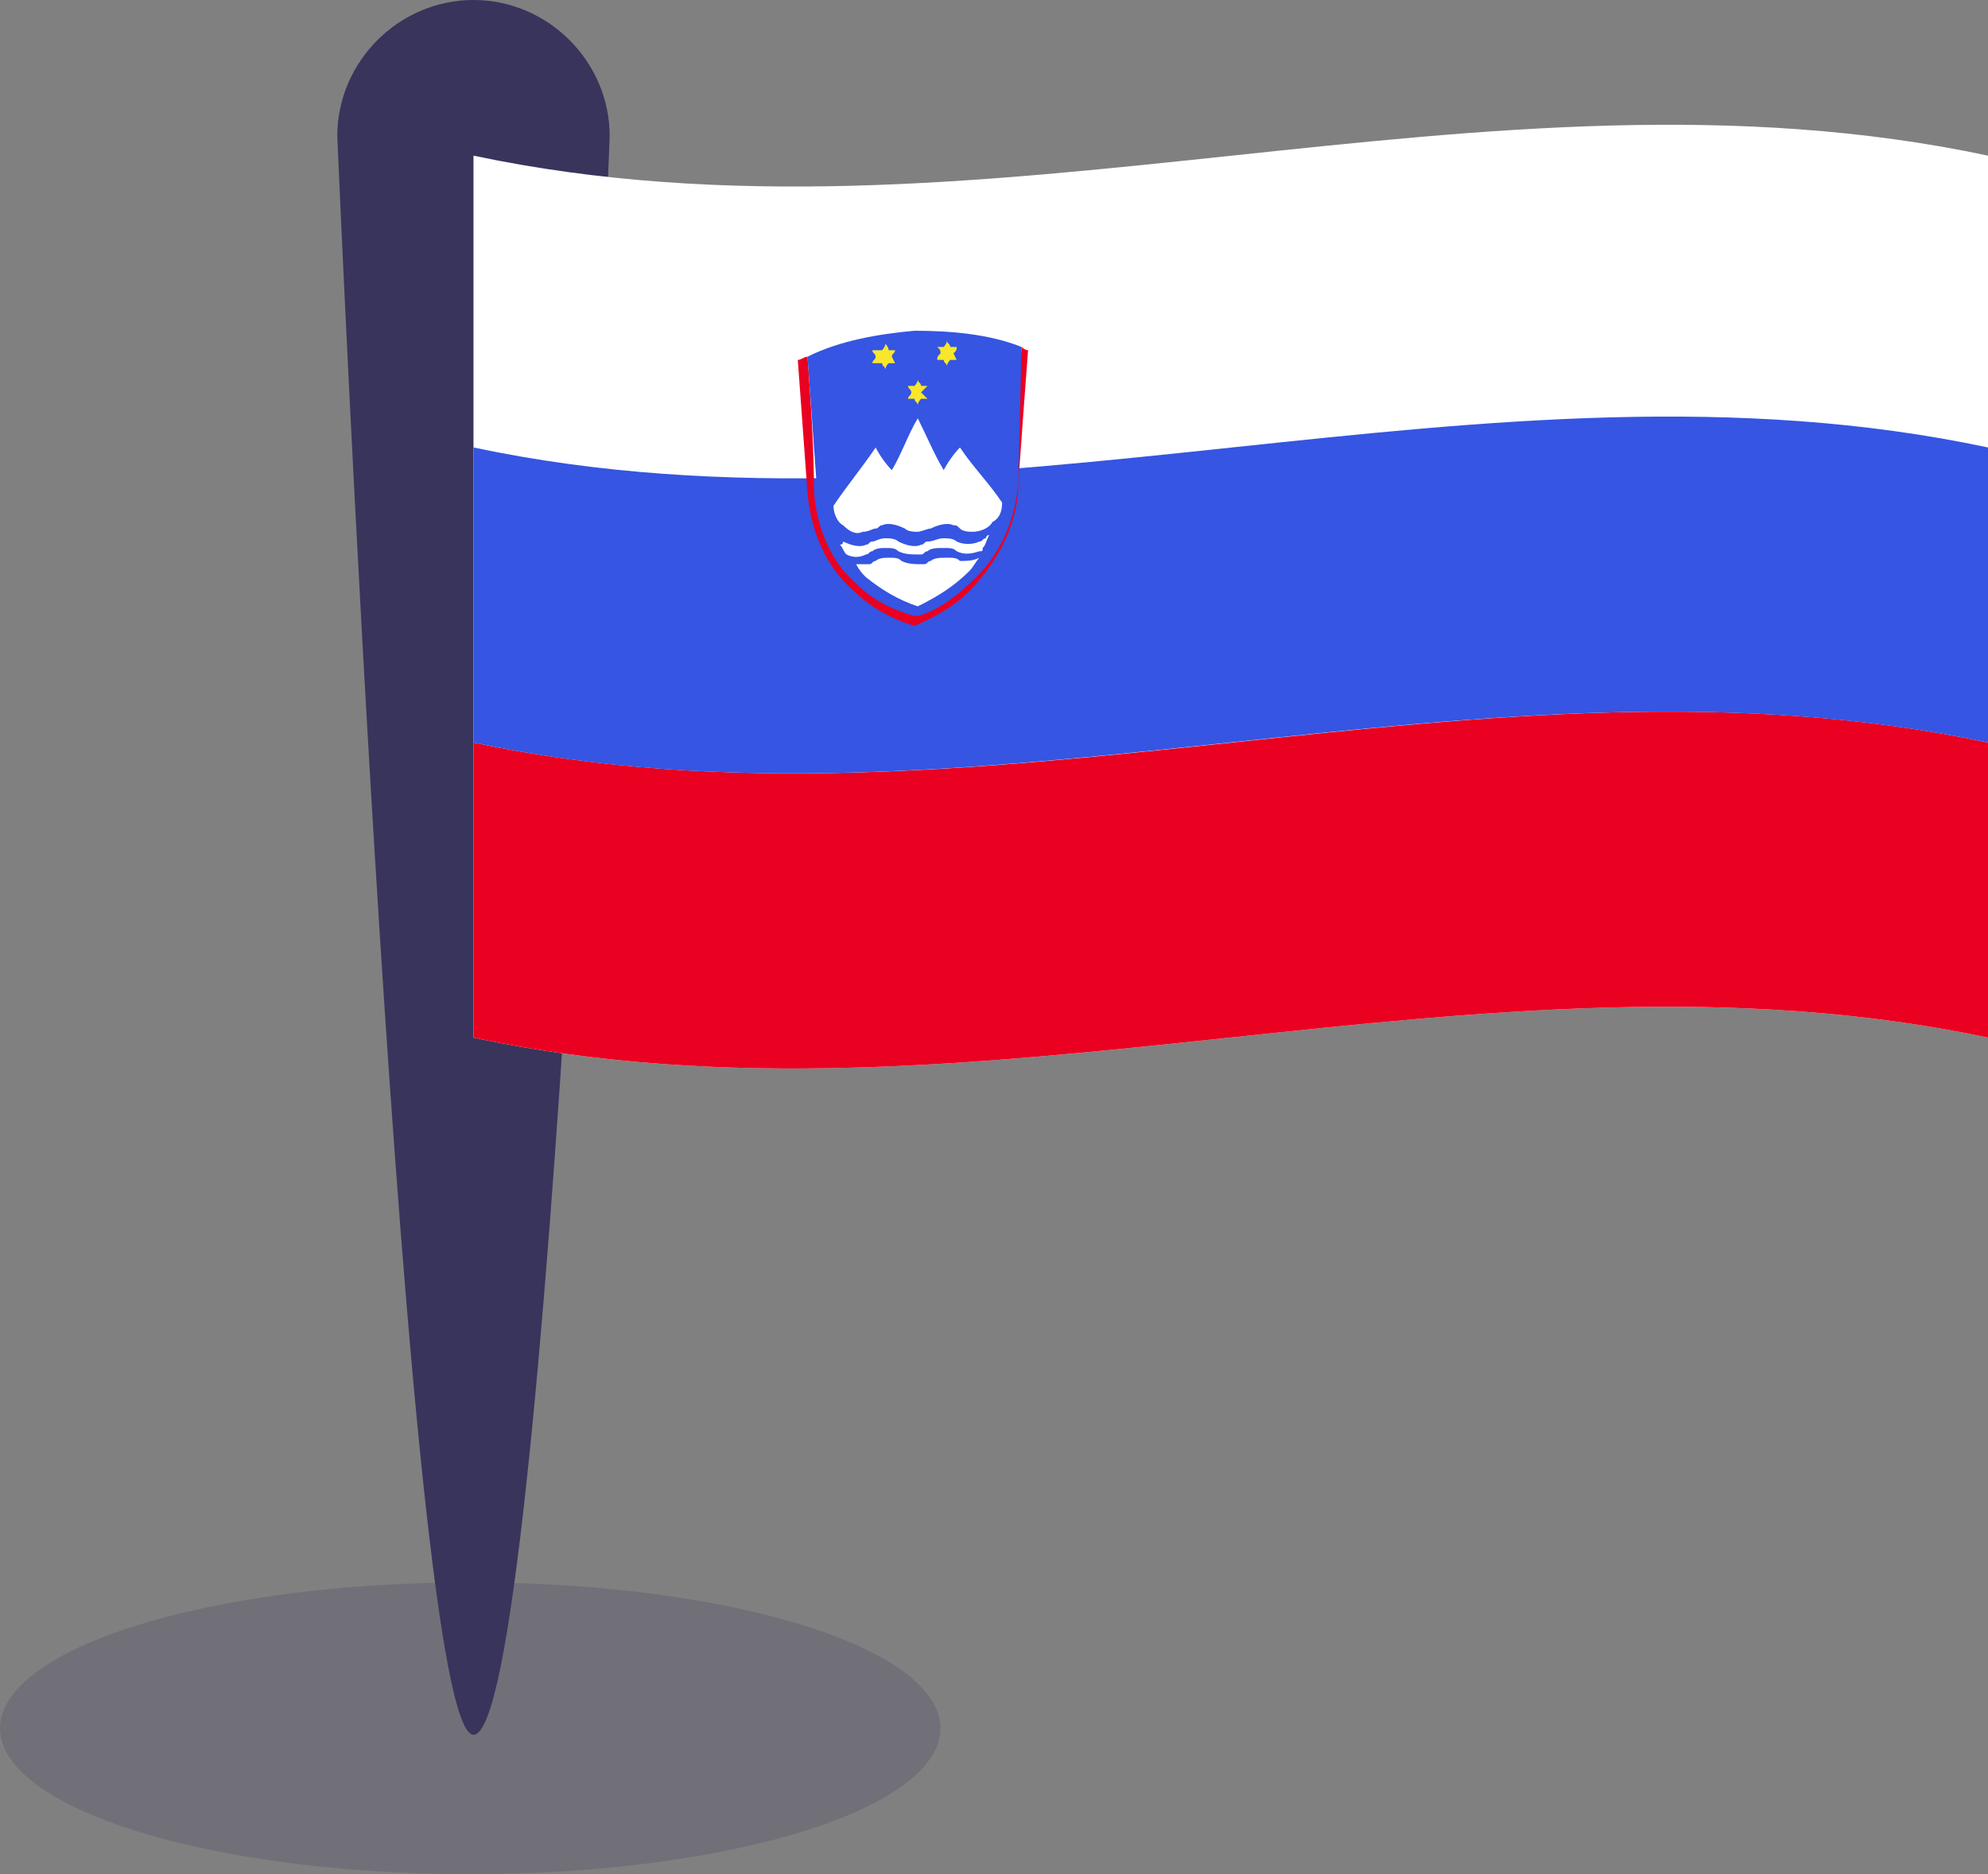 <?xml version="1.0" encoding="utf-8"?>
<!-- Generator: Adobe Illustrator 23.0.2, SVG Export Plug-In . SVG Version: 6.00 Build 0)  -->
<svg version="1.1" id="Layer_1" xmlns="http://www.w3.org/2000/svg" xmlns:xlink="http://www.w3.org/1999/xlink" x="0px" y="0px"
	 viewBox="0 0 61.3 57.8" style="enable-background:new 0 0 61.3 57.8;" xml:space="preserve">
<rect x="0" y="0" width="61.3" height="57.8" fill="#808080" stroke="none"/>
<style type="text/css">
	.st0{opacity:0.2;fill:#39345C;enable-background:new    ;}
	.st1{fill:#39345C;}
	.st2{fill:#FFFFFF;}
	.st3{fill:#EA0020;}
	.st4{fill:#3555E2;}
	.st5{fill:#F8E72A;}
</style>
<ellipse class="st0" cx="14.5" cy="53.3" rx="14.5" ry="4.5"/>
<g>
	<path class="st1" d="M14.6,53.5c-2.1,0-4.2-49.3-4.2-49.3c0-2.3,1.9-4.2,4.2-4.2c2.3,0,4.2,1.9,4.2,4.2
		C18.8,4.2,16.9,53.5,14.6,53.5z"/>
	<path class="st2" d="M14.6,32c15.5,3.3,31.1-3.3,46.7,0c0-9.1,0-18.1,0-27.2c-15.5-3.3-31.1,3.3-46.7,0C14.6,13.9,14.6,23,14.6,32z
		"/>
	<path class="st3" d="M14.6,32c15.5,3.3,31.1-3.3,46.7,0c0-3,0-6,0-9.1c-15.5-3.3-31.1,3.3-46.7,0C14.6,26,14.6,29,14.6,32z"/>
	<path class="st4" d="M14.6,22.9c15.5,3.3,31.1-3.3,46.7,0c0-3,0-6,0-9.1c-15.5-3.3-31.1,3.3-46.7,0C14.6,16.9,14.6,19.9,14.6,22.9z
		"/>
	<path class="st3" d="M24.9,11c-0.1,0-0.2,0.1-0.3,0.1c0.1,1.4,0.2,2.7,0.3,4.1c0.1,1.1,0.5,2.2,1.4,3c0.5,0.5,1.2,0.9,1.9,1.1
		c0.7-0.3,1.4-0.7,1.9-1.3c0.8-0.9,1.3-2,1.3-3.1c0.1-1.4,0.2-2.8,0.3-4.1c-0.1,0-0.2-0.1-0.2-0.1c-0.1,1.4-0.2,2.8-0.3,4.2
		C31.2,16,30.8,17,30,17.8c-0.5,0.5-1.1,0.9-1.8,1.2c-0.7-0.2-1.3-0.5-1.8-1c-0.8-0.7-1.2-1.7-1.3-2.8C25.1,13.8,25,12.4,24.9,11z"
		/>
	<path class="st4" d="M31.5,10.7c-1-0.4-2.2-0.5-3.3-0.5c-1.1,0.1-2.3,0.3-3.3,0.8c0.1,1.4,0.2,2.8,0.3,4.2c0.1,1.1,0.5,2.1,1.3,2.8
		c0.5,0.5,1.1,0.8,1.8,1c0.7-0.2,1.3-0.7,1.8-1.2c0.8-0.8,1.2-1.8,1.3-2.9"/>
	<path class="st5" d="M28.4,12.1c0.1-0.1,0.1-0.1,0.2-0.2c-0.1,0-0.2,0-0.2,0c0-0.1-0.1-0.1-0.1-0.2c0,0.1-0.1,0.2-0.1,0.2
		c-0.1,0-0.2,0-0.2,0c0,0.1,0.1,0.1,0.1,0.2c0,0.1-0.1,0.1-0.1,0.2c0.1,0,0.2,0,0.2,0c0,0.1,0.1,0.1,0.1,0.2c0-0.1,0.1-0.2,0.1-0.2
		c0.1,0,0.2,0,0.2,0"/>
	<path class="st5" d="M27.5,11c0-0.1,0.1-0.1,0.1-0.2c-0.1,0-0.2,0-0.2,0c0-0.1-0.1-0.2-0.1-0.2c0,0.1-0.1,0.2-0.1,0.2
		c-0.1,0-0.2,0-0.3,0c0,0.1,0.1,0.1,0.1,0.2c0,0.1-0.1,0.1-0.1,0.2c0.1,0,0.2,0,0.3,0c0,0.1,0.1,0.1,0.1,0.2c0-0.1,0.1-0.2,0.1-0.2
		c0.1,0,0.2,0,0.2,0"/>
	<path class="st5" d="M29.4,10.9c0.1-0.1,0.1-0.1,0.1-0.2c-0.1,0-0.2,0-0.2,0c0-0.1-0.1-0.1-0.1-0.2c0,0.1-0.1,0.2-0.1,0.2
		c-0.1,0-0.2,0-0.2,0c0.1,0.1,0.1,0.1,0.1,0.2c-0.1,0.1-0.1,0.1-0.1,0.2c0.1,0,0.2,0,0.2,0c0,0.1,0.1,0.1,0.1,0.2
		c0-0.1,0.1-0.2,0.1-0.2c0.1,0,0.2,0,0.2,0"/>
	<path class="st2" d="M30.9,15.5c-0.4-0.6-0.9-1.1-1.3-1.7c-0.2,0.2-0.4,0.5-0.5,0.7c-0.3-0.5-0.5-1-0.8-1.6
		c-0.3,0.5-0.5,1.1-0.8,1.6c-0.2-0.2-0.4-0.5-0.5-0.7c-0.4,0.6-0.9,1.2-1.3,1.8c0,0.2,0.1,0.5,0.3,0.6c0.2,0.2,0.4,0.3,0.6,0.2
		c0.2,0,0.3-0.1,0.4-0.1c0.1,0,0.1-0.1,0.2-0.1c0.2-0.1,0.5,0,0.7,0.1c0.1,0.1,0.3,0.1,0.4,0.1c0.1,0,0.3-0.1,0.4-0.1
		c0.2-0.1,0.5-0.2,0.7-0.1c0.1,0,0.1,0,0.2,0.1c0.1,0.1,0.3,0.1,0.4,0.1c0.2,0,0.5-0.1,0.6-0.3C30.8,16,30.9,15.8,30.9,15.5z"/>
	<path class="st2" d="M25.9,16.8c0.1,0.1,0.1,0.2,0.2,0.3c0.2,0.1,0.4,0.1,0.6,0c0.1,0,0.1-0.1,0.2-0.1c0.1-0.1,0.3-0.1,0.4-0.1
		c0.2,0,0.3,0,0.4,0.1c0.2,0.1,0.4,0.1,0.7,0.1c0.1,0,0.1-0.1,0.2-0.1c0.1-0.1,0.3-0.1,0.5-0.1c0,0,0,0,0,0c0.2,0,0.3,0,0.4,0.1
		c0.2,0.1,0.4,0.1,0.7,0c0.1,0,0.1,0,0.1-0.1c0.1-0.1,0.1-0.2,0.2-0.4c0,0-0.1,0-0.1,0.1c-0.1,0-0.1,0.1-0.2,0.1
		c-0.2,0.1-0.5,0.1-0.7,0c-0.1-0.1-0.3-0.1-0.4-0.1c0,0,0,0,0,0c-0.2,0-0.3,0.1-0.5,0.1h0c-0.1,0-0.1,0.1-0.2,0.1
		c-0.2,0.1-0.5,0-0.7-0.1c-0.1-0.1-0.3-0.1-0.4-0.1c-0.2,0-0.3,0.1-0.4,0.1c-0.1,0-0.1,0.1-0.2,0.1c-0.2,0.1-0.5,0-0.7-0.1
		C26,16.8,25.9,16.8,25.9,16.8z"/>
	<path class="st2" d="M30.2,17.2c-0.1,0.1-0.2,0.3-0.3,0.4c-0.5,0.5-1,0.8-1.6,1.1c-0.6-0.2-1.1-0.5-1.6-0.9
		c-0.1-0.1-0.2-0.2-0.3-0.4c0.1,0,0.3,0,0.4,0c0.1,0,0.1-0.1,0.2-0.1c0.1-0.1,0.3-0.1,0.4-0.1c0.2,0,0.3,0,0.4,0.1
		c0.2,0.1,0.4,0.1,0.7,0.1c0.1,0,0.1-0.1,0.2-0.1c0.1-0.1,0.3-0.1,0.5-0.1c0,0,0,0,0,0c0.2,0,0.3,0,0.4,0.1
		C29.8,17.3,30,17.3,30.2,17.2z"/>
</g>
</svg>
